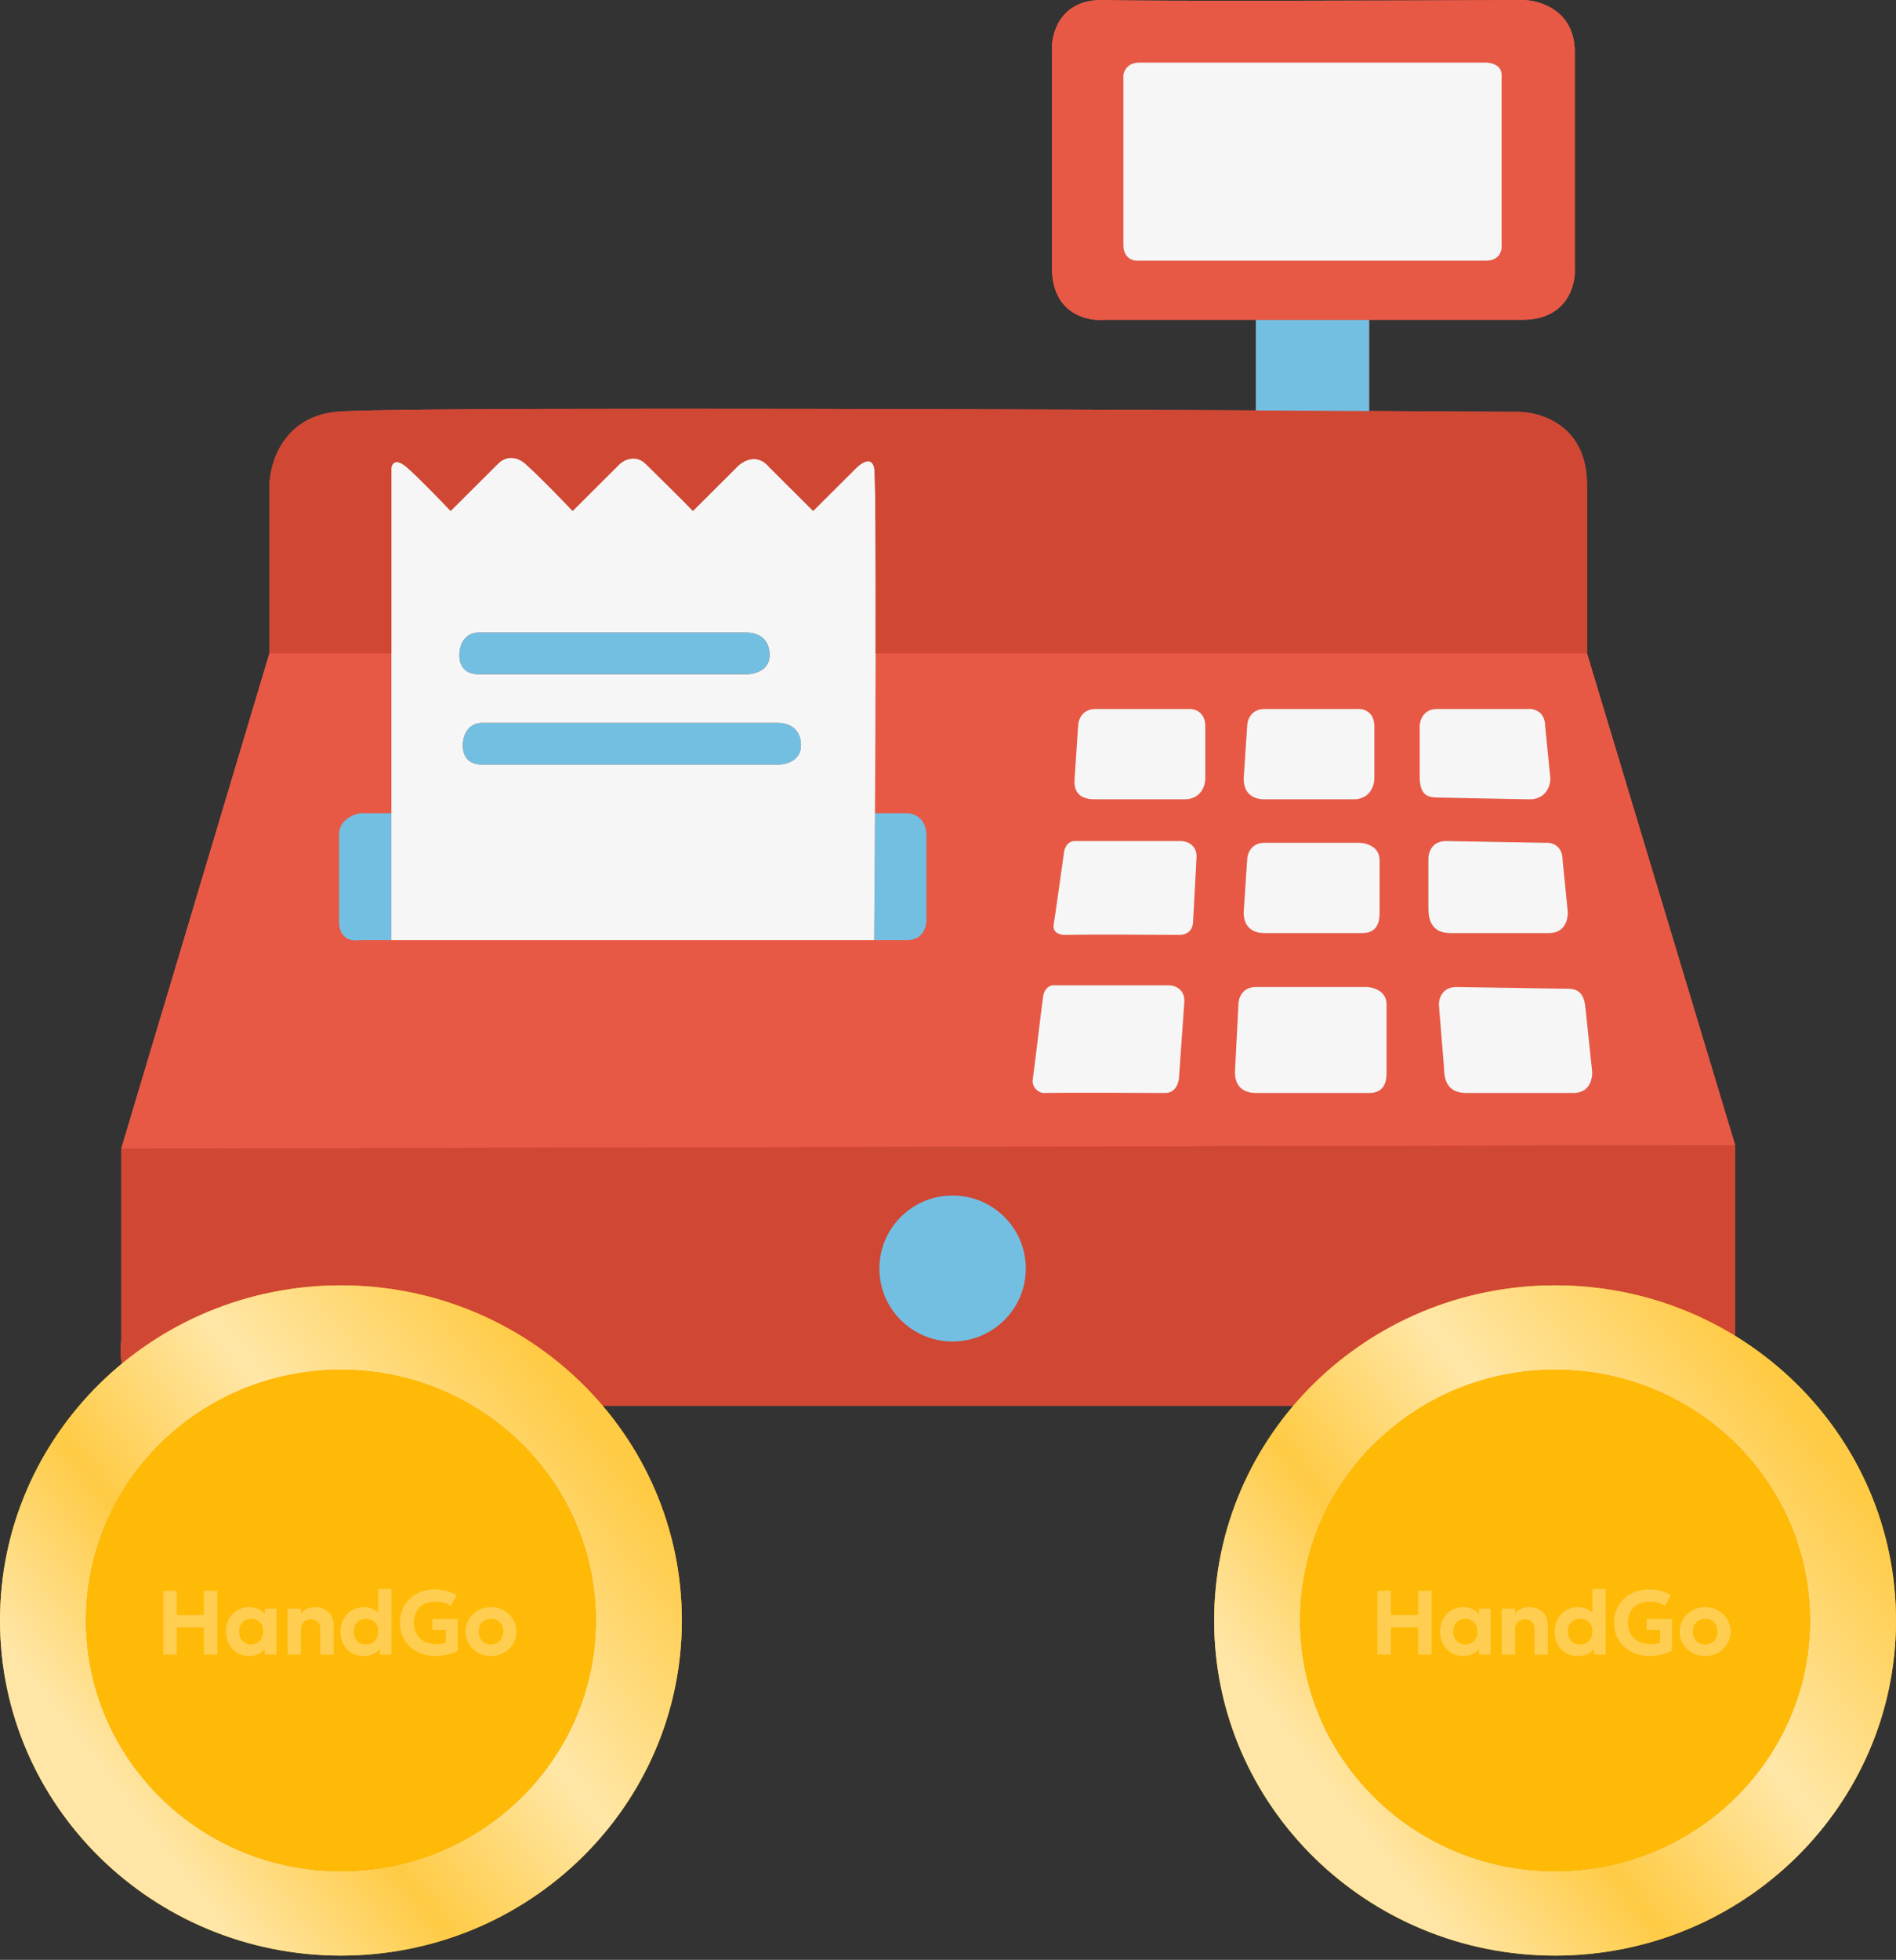 <?xml version="1.0" encoding="UTF-8"?> <svg xmlns="http://www.w3.org/2000/svg" width="302" height="312" viewBox="0 0 302 312" fill="none"><rect x="0" y="0" width="302" height="312" fill="#333333" stroke="none"/> <path fill-rule="evenodd" clip-rule="evenodd" d="M276.378 182.303L252.782 104.018H139.475C139.457 112.182 139.418 121.096 139.372 129.467H144.515C145.533 129.467 147.568 130.186 147.568 133.063V146.065C147.661 147.263 147.18 149.661 144.515 149.661H139.24H62.343H57.346C54.459 150.103 53.922 147.817 54.015 146.618V132.787C54.015 130.574 56.236 129.652 57.346 129.467H62.343V104.018H42.91L19.314 182.856L276.378 182.303ZM189.21 112.87H174.496C172.275 112.87 171.72 114.714 171.72 115.636L171.165 123.935C170.887 126.978 173.108 127.254 174.496 127.254H188.654C191.319 127.254 191.986 125.041 191.986 123.935V115.636C191.986 113.202 190.135 112.777 189.21 112.87ZM216.137 112.87H201.424C199.203 112.87 198.648 114.714 198.648 115.636L198.093 123.935C198.093 126.701 200.036 127.254 201.424 127.254H215.582C218.247 127.254 218.914 125.041 218.914 123.935V115.636C218.914 113.202 217.063 112.777 216.137 112.87ZM243.343 112.87H228.907C226.687 112.87 226.131 114.714 226.131 115.636V123.658C226.131 126.978 227.797 126.978 229.463 126.978L243.621 127.254C246.286 127.254 246.952 125.041 246.952 123.935L246.119 115.636C246.119 113.202 244.268 112.777 243.343 112.87ZM188.099 133.893H171.165C170.055 133.893 169.592 135 169.499 135.553C169.037 138.872 168.056 145.843 167.834 147.171C167.612 148.499 168.852 148.831 169.499 148.831C174.959 148.739 186.251 148.831 187.822 148.831C189.487 148.831 190.042 147.725 190.042 146.618L190.598 136.383C190.598 134.391 188.932 133.893 188.099 133.893ZM216.137 134.17H201.424C199.203 134.17 198.648 136.014 198.648 136.936L198.093 145.235C198.093 148.001 200.036 148.554 201.424 148.554H216.97C219.635 148.554 219.746 146.341 219.746 145.235V136.936C219.746 134.502 217.063 134.078 216.137 134.17ZM246.119 134.17L230.295 133.893C228.075 133.893 227.519 135.737 227.519 136.659V144.682C227.519 148.001 229.463 148.554 231.128 148.554H246.674C249.339 148.554 249.728 146.341 249.728 145.235L248.895 136.936C248.895 134.502 247.044 134.078 246.119 134.17ZM186.156 156.853H167.834C166.723 156.853 166.261 157.96 166.168 158.513C165.705 161.832 164.725 170.463 164.502 171.791C164.28 173.119 165.52 174.004 166.168 174.004C171.628 173.912 184.03 174.004 185.601 174.004C187.266 174.004 187.822 172.344 187.822 171.238L188.654 159.343C188.654 157.351 186.989 156.853 186.156 156.853ZM217.248 157.13H200.036C197.815 157.13 197.26 158.974 197.26 159.896L196.705 170.684C196.705 173.451 198.648 174.004 200.036 174.004H218.081C220.746 174.004 220.857 171.791 220.857 170.684V159.896C220.857 157.462 218.173 157.038 217.248 157.13ZM249.728 157.406L231.961 157.13C229.74 157.13 229.185 158.974 229.185 159.896L230.018 170.131C230.018 173.451 231.961 174.004 233.627 174.004H250.561C253.226 174.004 253.615 171.791 253.615 170.684L252.504 160.173C252.226 157.683 250.838 157.406 249.728 157.406Z" fill="#E85945"></path> <path fill-rule="evenodd" clip-rule="evenodd" d="M276.378 213.838V182.303L19.314 182.856V213.285C18.203 222.137 25.884 223.981 29.863 223.797H38.469H76.778H218.914H257.223H266.384C274.824 223.797 276.563 217.158 276.378 213.838ZM151.732 213.561C158.172 213.561 163.392 208.36 163.392 201.943C163.392 195.527 158.172 190.325 151.732 190.325C145.293 190.325 140.073 195.527 140.073 201.943C140.073 208.36 145.293 213.561 151.732 213.561Z" fill="#E85945"></path> <path d="M163.392 201.943C163.392 208.36 158.172 213.561 151.732 213.561C145.293 213.561 140.073 208.36 140.073 201.943C140.073 195.527 145.293 190.325 151.732 190.325C158.172 190.325 163.392 195.527 163.392 201.943Z" fill="#E85945"></path> <path d="M167.834 156.853H186.156C186.989 156.853 188.654 157.351 188.654 159.343L187.822 171.238C187.822 172.344 187.266 174.004 185.601 174.004C184.03 174.004 171.628 173.912 166.168 174.004C165.52 174.004 164.28 173.119 164.502 171.791C164.725 170.463 165.705 161.832 166.168 158.513C166.261 157.96 166.723 156.853 167.834 156.853Z" fill="#E85945"></path> <path d="M171.165 133.893H188.099C188.932 133.893 190.598 134.391 190.598 136.383L190.042 146.618C190.042 147.725 189.487 148.831 187.822 148.831C186.251 148.831 174.959 148.739 169.499 148.831C168.852 148.831 167.612 148.499 167.834 147.171C168.056 145.843 169.037 138.872 169.499 135.553C169.592 135 170.055 133.893 171.165 133.893Z" fill="#E85945"></path> <path d="M174.496 112.87H189.21C190.135 112.777 191.986 113.202 191.986 115.636V123.935C191.986 125.041 191.319 127.254 188.654 127.254H174.496C173.108 127.254 170.887 126.978 171.165 123.935L171.72 115.636C171.72 114.714 172.275 112.87 174.496 112.87Z" fill="#E85945"></path> <path d="M201.424 112.87H216.137C217.063 112.777 218.914 113.202 218.914 115.636V123.935C218.914 125.041 218.247 127.254 215.582 127.254H201.424C200.036 127.254 198.093 126.701 198.093 123.935L198.648 115.636C198.648 114.714 199.203 112.87 201.424 112.87Z" fill="#E85945"></path> <path d="M201.424 134.17H216.137C217.063 134.078 219.746 134.502 219.746 136.936V145.235C219.746 146.341 219.635 148.554 216.97 148.554H201.424C200.036 148.554 198.093 148.001 198.093 145.235L198.648 136.936C198.648 136.014 199.203 134.17 201.424 134.17Z" fill="#E85945"></path> <path d="M200.036 157.13H217.248C218.173 157.038 220.857 157.462 220.857 159.896V170.684C220.857 171.791 220.746 174.004 218.081 174.004H200.036C198.648 174.004 196.705 173.451 196.705 170.684L197.26 159.896C197.26 158.974 197.815 157.13 200.036 157.13Z" fill="#E85945"></path> <path d="M231.961 157.13L249.728 157.406C250.838 157.406 252.226 157.683 252.504 160.173L253.615 170.684C253.615 171.791 253.226 174.004 250.561 174.004H233.627C231.961 174.004 230.018 173.451 230.018 170.131L229.185 159.896C229.185 158.974 229.74 157.13 231.961 157.13Z" fill="#E85945"></path> <path d="M230.295 133.893L246.119 134.17C247.044 134.078 248.895 134.502 248.895 136.936L249.728 145.235C249.728 146.341 249.339 148.554 246.674 148.554H231.128C229.463 148.554 227.519 148.001 227.519 144.682V136.659C227.519 135.737 228.075 133.893 230.295 133.893Z" fill="#E85945"></path> <path d="M228.907 112.87H243.343C244.268 112.777 246.119 113.202 246.119 115.636L246.952 123.935C246.952 125.041 246.286 127.254 243.621 127.254L229.463 126.978C227.797 126.978 226.131 126.978 226.131 123.658V115.636C226.131 114.714 226.687 112.87 228.907 112.87Z" fill="#E85945"></path> <path d="M218.914 223.797V235.692C218.821 237.259 219.58 240.339 223.355 240.118H253.059C254.54 240.118 257.446 239.232 257.223 235.692V223.797H218.914Z" fill="#E85945"></path> <path d="M38.469 223.797V235.692C38.469 237.075 39.357 239.896 42.91 240.118C46.464 240.339 64.008 240.21 72.337 240.118C74.002 240.21 77.223 239.454 76.778 235.692V223.797H38.469Z" fill="#E85945"></path> <path d="M62.343 149.661V129.467H57.346C56.236 129.652 54.015 130.574 54.015 132.787V146.618C53.922 147.817 54.459 150.103 57.346 149.661H62.343Z" fill="#E85945"></path> <path d="M139.372 129.467C139.331 136.938 139.283 143.975 139.24 149.661H144.515C147.18 149.661 147.661 147.263 147.568 146.065V133.063C147.568 130.186 145.533 129.467 144.515 129.467H139.372Z" fill="#E85945"></path> <path fill-rule="evenodd" clip-rule="evenodd" d="M64.841 74.419C63.065 72.87 62.435 73.773 62.343 74.419V104.018V129.467V149.661H139.24C139.283 143.975 139.331 136.938 139.372 129.467C139.418 121.096 139.457 112.182 139.475 104.018C139.509 88.271 139.464 75.312 139.24 74.419C138.796 72.648 137.204 73.681 136.464 74.419L129.524 81.334L122.584 74.419C120.585 71.984 118.235 73.404 117.309 74.419L110.369 81.334C108.611 79.49 104.543 75.529 102.874 73.865C101.208 72.206 99.265 73.312 98.709 73.865L91.214 81.334C89.548 79.582 85.717 75.636 83.719 73.865C81.72 72.095 79.925 73.128 79.277 73.865L71.781 81.334C70.208 79.674 66.618 75.968 64.841 74.419ZM118.975 100.698H76.223C74.28 100.698 73.169 102.303 73.169 104.294C73.169 106.507 74.558 107.337 76.223 107.337H118.975C120.085 107.337 122.584 106.784 122.584 104.294C122.584 101.251 120.178 100.698 118.975 100.698ZM123.972 115.083H76.778C74.835 115.083 73.725 116.687 73.725 118.679C73.725 120.892 75.113 121.722 76.778 121.722H123.972C125.082 121.722 127.581 121.168 127.581 118.679C127.581 115.636 125.175 115.083 123.972 115.083Z" fill="#E85945"></path> <path d="M76.778 115.083H123.972C125.175 115.083 127.581 115.636 127.581 118.679C127.581 121.168 125.082 121.722 123.972 121.722H76.778C75.113 121.722 73.725 120.892 73.725 118.679C73.725 116.687 74.835 115.083 76.778 115.083Z" fill="#E85945"></path> <path d="M76.223 100.698H118.975C120.178 100.698 122.584 101.251 122.584 104.294C122.584 106.784 120.085 107.337 118.975 107.337H76.223C74.558 107.337 73.169 106.507 73.169 104.294C73.169 102.303 74.28 100.698 76.223 100.698Z" fill="#E85945"></path> <path d="M53.459 65.567C45.02 66.452 42.91 73.865 42.91 77.462V104.018H62.343V74.419C62.435 73.773 63.065 72.87 64.841 74.419C66.618 75.968 70.208 79.674 71.781 81.334L79.277 73.865C79.925 73.128 81.72 72.095 83.719 73.865C85.717 75.636 89.548 79.582 91.214 81.334L98.709 73.865C99.265 73.312 101.208 72.206 102.874 73.865C104.543 75.529 108.611 79.49 110.369 81.334L117.309 74.419C118.235 73.404 120.585 71.984 122.584 74.419L129.524 81.334L136.464 74.419C137.204 73.681 138.796 72.648 139.24 74.419C139.464 75.312 139.509 88.271 139.475 104.018H252.782V77.185C252.782 67.448 245.009 65.382 241.122 65.567C234.191 65.523 226.417 65.478 218.081 65.433C212.305 65.402 206.259 65.371 200.036 65.341C138.728 65.048 60.221 64.857 53.459 65.567Z" fill="#E85945"></path> <path d="M200.036 50.906V65.341C206.259 65.371 212.305 65.402 218.081 65.433V50.906H200.036Z" fill="#E85945"></path> <path fill-rule="evenodd" clip-rule="evenodd" d="M200.036 50.906H218.081H242.51C249.617 50.906 251.024 45.373 250.838 42.607V8.305C250.838 1.666 245.286 0.006 242.51 0.006C223.263 0.099 182.991 0.228 175.884 0.006C168.778 -0.215 167.371 5.447 167.556 8.305V42.607C167.556 49.91 173.108 51.182 175.884 50.906H200.036ZM236.68 9.965H181.437C179.66 9.965 179.031 11.256 178.938 11.901V39.011C178.938 41.224 180.604 41.592 181.437 41.5H236.68C238.901 41.5 239.271 39.84 239.179 39.011V11.901C239.179 10.352 237.513 9.965 236.68 9.965Z" fill="#E85945"></path> <path d="M181.437 9.965H236.68C237.513 9.965 239.179 10.352 239.179 11.901V39.011C239.271 39.84 238.901 41.5 236.68 41.5H181.437C180.604 41.592 178.938 41.224 178.938 39.011V11.901C179.031 11.256 179.66 9.965 181.437 9.965Z" fill="#E85945"></path> <path fill-rule="evenodd" clip-rule="evenodd" d="M276.378 182.303L252.782 104.018H139.475C139.457 112.182 139.418 121.096 139.372 129.467H144.515C145.533 129.467 147.568 130.186 147.568 133.063V146.065C147.661 147.263 147.18 149.661 144.515 149.661H139.24H62.343H57.346C54.459 150.103 53.922 147.817 54.015 146.618V132.787C54.015 130.574 56.236 129.652 57.346 129.467H62.343V104.018H42.91L19.314 182.856L276.378 182.303ZM189.21 112.87H174.496C172.275 112.87 171.72 114.714 171.72 115.636L171.165 123.935C170.887 126.978 173.108 127.254 174.496 127.254H188.654C191.319 127.254 191.986 125.041 191.986 123.935V115.636C191.986 113.202 190.135 112.777 189.21 112.87ZM216.137 112.87H201.424C199.203 112.87 198.648 114.714 198.648 115.636L198.093 123.935C198.093 126.701 200.036 127.254 201.424 127.254H215.582C218.247 127.254 218.914 125.041 218.914 123.935V115.636C218.914 113.202 217.063 112.777 216.137 112.87ZM243.343 112.87H228.907C226.687 112.87 226.131 114.714 226.131 115.636V123.658C226.131 126.978 227.797 126.978 229.463 126.978L243.621 127.254C246.286 127.254 246.952 125.041 246.952 123.935L246.119 115.636C246.119 113.202 244.268 112.777 243.343 112.87ZM188.099 133.893H171.165C170.055 133.893 169.592 135 169.499 135.553C169.037 138.872 168.056 145.843 167.834 147.171C167.612 148.499 168.852 148.831 169.499 148.831C174.959 148.739 186.251 148.831 187.822 148.831C189.487 148.831 190.042 147.725 190.042 146.618L190.598 136.383C190.598 134.391 188.932 133.893 188.099 133.893ZM216.137 134.17H201.424C199.203 134.17 198.648 136.014 198.648 136.936L198.093 145.235C198.093 148.001 200.036 148.554 201.424 148.554H216.97C219.635 148.554 219.746 146.341 219.746 145.235V136.936C219.746 134.502 217.063 134.078 216.137 134.17ZM246.119 134.17L230.295 133.893C228.075 133.893 227.519 135.737 227.519 136.659V144.682C227.519 148.001 229.463 148.554 231.128 148.554H246.674C249.339 148.554 249.728 146.341 249.728 145.235L248.895 136.936C248.895 134.502 247.044 134.078 246.119 134.17ZM186.156 156.853H167.834C166.723 156.853 166.261 157.96 166.168 158.513C165.705 161.832 164.725 170.463 164.502 171.791C164.28 173.119 165.52 174.004 166.168 174.004C171.628 173.912 184.03 174.004 185.601 174.004C187.266 174.004 187.822 172.344 187.822 171.238L188.654 159.343C188.654 157.351 186.989 156.853 186.156 156.853ZM217.248 157.13H200.036C197.815 157.13 197.26 158.974 197.26 159.896L196.705 170.684C196.705 173.451 198.648 174.004 200.036 174.004H218.081C220.746 174.004 220.857 171.791 220.857 170.684V159.896C220.857 157.462 218.173 157.038 217.248 157.13ZM249.728 157.406L231.961 157.13C229.74 157.13 229.185 158.974 229.185 159.896L230.018 170.131C230.018 173.451 231.961 174.004 233.627 174.004H250.561C253.226 174.004 253.615 171.791 253.615 170.684L252.504 160.173C252.226 157.683 250.838 157.406 249.728 157.406Z" fill="#E85945"></path> <path fill-rule="evenodd" clip-rule="evenodd" d="M276.378 213.838V182.303L19.314 182.856V213.285C18.203 222.137 25.884 223.981 29.863 223.797H38.469H76.778H218.914H257.223H266.384C274.824 223.797 276.563 217.158 276.378 213.838ZM151.732 213.561C158.172 213.561 163.392 208.36 163.392 201.943C163.392 195.527 158.172 190.325 151.732 190.325C145.293 190.325 140.073 195.527 140.073 201.943C140.073 208.36 145.293 213.561 151.732 213.561Z" fill="#D04734"></path> <path d="M163.392 201.943C163.392 208.36 158.172 213.561 151.732 213.561C145.293 213.561 140.073 208.36 140.073 201.943C140.073 195.527 145.293 190.325 151.732 190.325C158.172 190.325 163.392 195.527 163.392 201.943Z" fill="#73BFE2"></path> <path d="M167.834 156.853H186.156C186.989 156.853 188.654 157.351 188.654 159.343L187.822 171.238C187.822 172.344 187.266 174.004 185.601 174.004C184.03 174.004 171.628 173.912 166.168 174.004C165.52 174.004 164.28 173.119 164.502 171.791C164.725 170.463 165.705 161.832 166.168 158.513C166.261 157.96 166.723 156.853 167.834 156.853Z" fill="#F6F6F6"></path> <path d="M171.165 133.893H188.099C188.932 133.893 190.598 134.391 190.598 136.383L190.042 146.618C190.042 147.725 189.487 148.831 187.822 148.831C186.251 148.831 174.959 148.739 169.499 148.831C168.852 148.831 167.612 148.499 167.834 147.171C168.056 145.843 169.037 138.872 169.499 135.553C169.592 135 170.055 133.893 171.165 133.893Z" fill="#F6F6F6"></path> <path d="M174.496 112.87H189.21C190.135 112.777 191.986 113.202 191.986 115.636V123.935C191.986 125.041 191.319 127.254 188.654 127.254H174.496C173.108 127.254 170.887 126.978 171.165 123.935L171.72 115.636C171.72 114.714 172.275 112.87 174.496 112.87Z" fill="#F6F6F6"></path> <path d="M201.424 112.87H216.137C217.063 112.777 218.914 113.202 218.914 115.636V123.935C218.914 125.041 218.247 127.254 215.582 127.254H201.424C200.036 127.254 198.093 126.701 198.093 123.935L198.648 115.636C198.648 114.714 199.203 112.87 201.424 112.87Z" fill="#F6F6F6"></path> <path d="M201.424 134.17H216.137C217.063 134.078 219.746 134.502 219.746 136.936V145.235C219.746 146.341 219.635 148.554 216.97 148.554H201.424C200.036 148.554 198.093 148.001 198.093 145.235L198.648 136.936C198.648 136.014 199.203 134.17 201.424 134.17Z" fill="#F6F6F6"></path> <path d="M200.036 157.13H217.248C218.173 157.038 220.857 157.462 220.857 159.896V170.684C220.857 171.791 220.746 174.004 218.081 174.004H200.036C198.648 174.004 196.705 173.451 196.705 170.684L197.26 159.896C197.26 158.974 197.815 157.13 200.036 157.13Z" fill="#F6F6F6"></path> <path d="M231.961 157.13L249.728 157.406C250.838 157.406 252.226 157.683 252.504 160.173L253.615 170.684C253.615 171.791 253.226 174.004 250.561 174.004H233.627C231.961 174.004 230.018 173.451 230.018 170.131L229.185 159.896C229.185 158.974 229.74 157.13 231.961 157.13Z" fill="#F6F6F6"></path> <path d="M230.295 133.893L246.119 134.17C247.044 134.078 248.895 134.502 248.895 136.936L249.728 145.235C249.728 146.341 249.339 148.554 246.674 148.554H231.128C229.463 148.554 227.519 148.001 227.519 144.682V136.659C227.519 135.737 228.075 133.893 230.295 133.893Z" fill="#F6F6F6"></path> <path d="M228.907 112.87H243.343C244.268 112.777 246.119 113.202 246.119 115.636L246.952 123.935C246.952 125.041 246.286 127.254 243.621 127.254L229.463 126.978C227.797 126.978 226.131 126.978 226.131 123.658V115.636C226.131 114.714 226.687 112.87 228.907 112.87Z" fill="#F6F6F6"></path> <path d="M218.914 223.797V235.692C218.821 237.259 219.58 240.339 223.355 240.118H253.059C254.54 240.118 257.446 239.232 257.223 235.692V223.797H218.914Z" fill="#73BFE2"></path> <path d="M38.469 223.797V235.692C38.469 237.075 39.357 239.896 42.91 240.118C46.464 240.339 64.008 240.21 72.337 240.118C74.002 240.21 77.223 239.454 76.778 235.692V223.797H38.469Z" fill="#73BFE2"></path> <path d="M62.343 149.661V129.467H57.346C56.236 129.652 54.015 130.574 54.015 132.787V146.618C53.922 147.817 54.459 150.103 57.346 149.661H62.343Z" fill="#73BFE2"></path> <path d="M139.372 129.467C139.331 136.938 139.283 143.975 139.24 149.661H144.515C147.18 149.661 147.661 147.263 147.568 146.065V133.063C147.568 130.186 145.533 129.467 144.515 129.467H139.372Z" fill="#73BFE2"></path> <path fill-rule="evenodd" clip-rule="evenodd" d="M64.841 74.419C63.065 72.87 62.435 73.773 62.343 74.419V104.018V129.467V149.661H139.24C139.283 143.975 139.331 136.938 139.372 129.467C139.418 121.096 139.457 112.182 139.475 104.018C139.509 88.271 139.464 75.312 139.24 74.419C138.796 72.648 137.204 73.681 136.464 74.419L129.524 81.334L122.584 74.419C120.585 71.984 118.235 73.404 117.309 74.419L110.369 81.334C108.611 79.49 104.543 75.529 102.874 73.865C101.208 72.206 99.265 73.312 98.709 73.865L91.214 81.334C89.548 79.582 85.717 75.636 83.719 73.865C81.72 72.095 79.925 73.128 79.277 73.865L71.781 81.334C70.208 79.674 66.618 75.968 64.841 74.419ZM118.975 100.698H76.223C74.28 100.698 73.169 102.303 73.169 104.294C73.169 106.507 74.558 107.337 76.223 107.337H118.975C120.085 107.337 122.584 106.784 122.584 104.294C122.584 101.251 120.178 100.698 118.975 100.698ZM123.972 115.083H76.778C74.835 115.083 73.725 116.687 73.725 118.679C73.725 120.892 75.113 121.722 76.778 121.722H123.972C125.082 121.722 127.581 121.168 127.581 118.679C127.581 115.636 125.175 115.083 123.972 115.083Z" fill="#F6F6F6"></path> <path d="M76.778 115.083H123.972C125.175 115.083 127.581 115.636 127.581 118.679C127.581 121.168 125.082 121.722 123.972 121.722H76.778C75.113 121.722 73.725 120.892 73.725 118.679C73.725 116.687 74.835 115.083 76.778 115.083Z" fill="#73BFE2"></path> <path d="M76.223 100.698H118.975C120.178 100.698 122.584 101.251 122.584 104.294C122.584 106.784 120.085 107.337 118.975 107.337H76.223C74.558 107.337 73.169 106.507 73.169 104.294C73.169 102.303 74.28 100.698 76.223 100.698Z" fill="#73BFE2"></path> <path d="M53.459 65.567C45.02 66.452 42.91 73.865 42.91 77.462V104.018H62.343V74.419C62.435 73.773 63.065 72.87 64.841 74.419C66.618 75.968 70.208 79.674 71.781 81.334L79.277 73.865C79.925 73.128 81.72 72.095 83.719 73.865C85.717 75.636 89.548 79.582 91.214 81.334L98.709 73.865C99.265 73.312 101.208 72.206 102.874 73.865C104.543 75.529 108.611 79.49 110.369 81.334L117.309 74.419C118.235 73.404 120.585 71.984 122.584 74.419L129.524 81.334L136.464 74.419C137.204 73.681 138.796 72.648 139.24 74.419C139.464 75.312 139.509 88.271 139.475 104.018H252.782V77.185C252.782 67.448 245.009 65.382 241.122 65.567C234.191 65.523 226.417 65.478 218.081 65.433C212.305 65.402 206.259 65.371 200.036 65.341C138.728 65.048 60.221 64.857 53.459 65.567Z" fill="#D04734"></path> <path d="M200.036 50.906V65.341C206.259 65.371 212.305 65.402 218.081 65.433V50.906H200.036Z" fill="#73BFE2"></path> <path fill-rule="evenodd" clip-rule="evenodd" d="M200.036 50.906H218.081H242.51C249.617 50.906 251.024 45.373 250.838 42.607V8.305C250.838 1.666 245.286 0.006 242.51 0.006C223.263 0.099 182.991 0.228 175.884 0.006C168.778 -0.215 167.371 5.447 167.556 8.305V42.607C167.556 49.91 173.108 51.182 175.884 50.906H200.036ZM236.68 9.965H181.437C179.66 9.965 179.031 11.256 178.938 11.901V39.011C178.938 41.224 180.604 41.592 181.437 41.5H236.68C238.901 41.5 239.271 39.84 239.179 39.011V11.901C239.179 10.352 237.513 9.965 236.68 9.965Z" fill="#E85945"></path> <path d="M181.437 9.965H236.68C237.513 9.965 239.179 10.352 239.179 11.901V39.011C239.271 39.84 238.901 41.5 236.68 41.5H181.437C180.604 41.592 178.938 41.224 178.938 39.011V11.901C179.031 11.256 179.66 9.965 181.437 9.965Z" fill="#F6F6F6"></path> <path fill-rule="evenodd" clip-rule="evenodd" d="M54.303 311.325C84.293 311.325 108.606 287.439 108.606 257.975C108.606 228.51 84.293 204.625 54.303 204.625C24.312 204.625 0 228.51 0 257.975C0 287.439 24.312 311.325 54.303 311.325ZM54.303 297.896C76.725 297.896 94.902 280.023 94.902 257.975C94.902 235.927 76.725 218.053 54.303 218.053C31.88 218.053 13.703 235.927 13.703 257.975C13.703 280.023 31.88 297.896 54.303 297.896Z" fill="#FFBA07"></path> <path d="M94.902 257.975C94.902 280.023 76.725 297.896 54.303 297.896C31.88 297.896 13.703 280.023 13.703 257.975C13.703 235.927 31.88 218.053 54.303 218.053C76.725 218.053 94.902 235.927 94.902 257.975Z" fill="#FFBA07"></path> <path fill-rule="evenodd" clip-rule="evenodd" d="M247.697 311.325C277.688 311.325 302 287.439 302 257.975C302 228.51 277.688 204.625 247.697 204.625C217.706 204.625 193.394 228.51 193.394 257.975C193.394 287.439 217.706 311.325 247.697 311.325ZM247.697 297.896C270.12 297.896 288.297 280.023 288.297 257.975C288.297 235.927 270.12 218.053 247.697 218.053C225.275 218.053 207.098 235.927 207.098 257.975C207.098 280.023 225.275 297.896 247.697 297.896Z" fill="#FFBA07"></path> <path d="M288.297 257.975C288.297 280.023 270.12 297.896 247.697 297.896C225.275 297.896 207.098 280.023 207.098 257.975C207.098 235.927 225.275 218.053 247.697 218.053C270.12 218.053 288.297 235.927 288.297 257.975Z" fill="#FFBA07"></path> <path fill-rule="evenodd" clip-rule="evenodd" d="M54.303 311.325C84.293 311.325 108.606 287.439 108.606 257.975C108.606 228.51 84.293 204.625 54.303 204.625C24.312 204.625 0 228.51 0 257.975C0 287.439 24.312 311.325 54.303 311.325ZM54.303 297.896C76.725 297.896 94.902 280.023 94.902 257.975C94.902 235.927 76.725 218.053 54.303 218.053C31.88 218.053 13.703 235.927 13.703 257.975C13.703 280.023 31.88 297.896 54.303 297.896Z" fill="url(#paint0_linear_99_142)"></path> <path d="M94.902 257.975C94.902 280.023 76.725 297.896 54.303 297.896C31.88 297.896 13.703 280.023 13.703 257.975C13.703 235.927 31.88 218.053 54.303 218.053C76.725 218.053 94.902 235.927 94.902 257.975Z" fill="#FFBA07"></path> <path fill-rule="evenodd" clip-rule="evenodd" d="M247.697 311.325C277.688 311.325 302 287.439 302 257.975C302 228.51 277.688 204.625 247.697 204.625C217.706 204.625 193.394 228.51 193.394 257.975C193.394 287.439 217.706 311.325 247.697 311.325ZM247.697 297.896C270.12 297.896 288.297 280.023 288.297 257.975C288.297 235.927 270.12 218.053 247.697 218.053C225.275 218.053 207.098 235.927 207.098 257.975C207.098 280.023 225.275 297.896 247.697 297.896Z" fill="url(#paint1_linear_99_142)"></path> <path d="M288.297 257.975C288.297 280.023 270.12 297.896 247.697 297.896C225.275 297.896 207.098 280.023 207.098 257.975C207.098 235.927 225.275 218.053 247.697 218.053C270.12 218.053 288.297 235.927 288.297 257.975Z" fill="#FFBA07"></path> <path d="M26.012 263.413V253.243H28.162V257.101H32.477V253.243H34.627V263.413H32.477V259.069H28.162V263.413H26.012ZM39.664 263.631C38.962 263.631 38.334 263.469 37.782 263.144C37.23 262.815 36.794 262.358 36.475 261.772C36.16 261.186 36.003 260.51 36.003 259.745C36.003 259.169 36.092 258.643 36.271 258.169C36.455 257.694 36.712 257.285 37.041 256.941C37.371 256.592 37.758 256.326 38.204 256.142C38.654 255.953 39.141 255.859 39.664 255.859C40.361 255.859 40.95 256.009 41.429 256.309C41.913 256.609 42.267 257.001 42.489 257.486L42.192 257.943V256.076H44.037V263.413H42.192V261.546L42.489 262.004C42.267 262.488 41.913 262.881 41.429 263.181C40.95 263.481 40.361 263.631 39.664 263.631ZM40.005 261.793C40.373 261.793 40.703 261.711 40.993 261.546C41.284 261.377 41.511 261.14 41.676 260.834C41.845 260.529 41.93 260.166 41.93 259.745C41.93 259.324 41.845 258.96 41.676 258.655C41.511 258.35 41.284 258.115 40.993 257.951C40.703 257.781 40.373 257.696 40.005 257.696C39.642 257.696 39.315 257.781 39.025 257.951C38.734 258.115 38.504 258.35 38.334 258.655C38.17 258.96 38.087 259.324 38.087 259.745C38.087 260.166 38.17 260.529 38.334 260.834C38.504 261.14 38.734 261.377 39.025 261.546C39.315 261.711 39.642 261.793 40.005 261.793ZM45.807 263.413V256.076H47.928V256.905C48.209 256.536 48.54 256.27 48.923 256.105C49.31 255.941 49.715 255.859 50.136 255.859C50.819 255.859 51.381 255.994 51.821 256.265C52.267 256.532 52.596 256.878 52.809 257.304C53.027 257.73 53.136 258.178 53.136 258.648V263.413H51.015V259.309C51.015 258.844 50.884 258.474 50.623 258.198C50.366 257.922 49.993 257.784 49.504 257.784C49.194 257.784 48.921 257.854 48.683 257.994C48.446 258.13 48.26 258.321 48.124 258.568C47.993 258.815 47.928 259.101 47.928 259.425V263.413H45.807ZM57.896 263.631C57.189 263.631 56.559 263.469 56.007 263.144C55.46 262.815 55.026 262.358 54.707 261.772C54.392 261.186 54.235 260.51 54.235 259.745C54.235 259.198 54.324 258.689 54.503 258.219C54.687 257.75 54.944 257.338 55.273 256.984C55.603 256.631 55.992 256.355 56.443 256.156C56.893 255.958 57.39 255.859 57.932 255.859C58.528 255.859 59.056 255.977 59.516 256.214C59.981 256.447 60.38 256.788 60.714 257.239L60.235 257.725V252.953H62.356V263.413H60.511V261.554L60.801 262.033C60.574 262.503 60.213 262.888 59.719 263.188C59.225 263.483 58.617 263.631 57.896 263.631ZM58.288 261.793C58.661 261.793 58.995 261.711 59.291 261.546C59.586 261.377 59.818 261.14 59.988 260.834C60.157 260.529 60.242 260.166 60.242 259.745C60.242 259.324 60.157 258.96 59.988 258.655C59.823 258.35 59.593 258.115 59.298 257.951C59.002 257.781 58.666 257.696 58.288 257.696C57.91 257.696 57.574 257.781 57.278 257.951C56.983 258.115 56.75 258.35 56.581 258.655C56.411 258.96 56.327 259.324 56.327 259.745C56.327 260.166 56.411 260.529 56.581 260.834C56.75 261.14 56.983 261.377 57.278 261.546C57.574 261.711 57.91 261.793 58.288 261.793ZM69.412 263.631C68.623 263.631 67.882 263.51 67.189 263.268C66.497 263.021 65.889 262.67 65.366 262.215C64.848 261.755 64.441 261.198 64.146 260.544C63.85 259.89 63.703 259.154 63.703 258.336C63.703 257.527 63.843 256.796 64.124 256.142C64.409 255.488 64.807 254.929 65.315 254.464C65.824 253.999 66.414 253.643 67.088 253.396C67.766 253.149 68.497 253.025 69.281 253.025C69.64 253.025 70.013 253.055 70.4 253.113C70.787 253.166 71.177 253.263 71.57 253.403C71.967 253.539 72.349 253.73 72.717 253.977L71.817 255.648C71.458 255.42 71.076 255.251 70.669 255.139C70.267 255.028 69.843 254.972 69.398 254.972C68.86 254.972 68.376 255.05 67.945 255.205C67.514 255.36 67.148 255.585 66.848 255.88C66.548 256.171 66.318 256.524 66.158 256.941C65.998 257.357 65.918 257.825 65.918 258.343C65.918 259.089 66.075 259.716 66.39 260.224C66.705 260.728 67.136 261.111 67.683 261.372C68.231 261.629 68.848 261.757 69.536 261.757C69.836 261.757 70.114 261.73 70.371 261.677C70.628 261.624 70.846 261.561 71.025 261.488V259.469H68.875V257.74H72.921V262.781C72.63 262.956 72.279 263.108 71.867 263.239C71.456 263.365 71.032 263.462 70.596 263.529C70.165 263.597 69.77 263.631 69.412 263.631ZM78.208 263.631C77.419 263.631 76.719 263.454 76.109 263.101C75.499 262.747 75.019 262.278 74.671 261.692C74.327 261.101 74.155 260.452 74.155 259.745C74.155 259.227 74.254 258.735 74.453 258.27C74.651 257.8 74.932 257.386 75.295 257.028C75.659 256.665 76.087 256.379 76.581 256.171C77.075 255.963 77.618 255.859 78.208 255.859C78.998 255.859 79.695 256.035 80.3 256.389C80.911 256.742 81.388 257.214 81.731 257.805C82.08 258.391 82.254 259.038 82.254 259.745C82.254 260.258 82.155 260.75 81.957 261.219C81.758 261.689 81.477 262.106 81.114 262.469C80.756 262.827 80.329 263.111 79.835 263.319C79.342 263.527 78.799 263.631 78.208 263.631ZM78.208 261.793C78.581 261.793 78.915 261.711 79.211 261.546C79.506 261.377 79.739 261.14 79.908 260.834C80.078 260.525 80.162 260.161 80.162 259.745C80.162 259.324 80.078 258.96 79.908 258.655C79.743 258.35 79.513 258.115 79.218 257.951C78.923 257.781 78.586 257.696 78.208 257.696C77.831 257.696 77.492 257.781 77.191 257.951C76.896 258.115 76.663 258.35 76.494 258.655C76.329 258.96 76.247 259.324 76.247 259.745C76.247 260.166 76.332 260.529 76.501 260.834C76.671 261.14 76.903 261.377 77.199 261.546C77.494 261.711 77.831 261.793 78.208 261.793Z" fill="#FFCE51"></path> <path d="M219.406 263.413V253.243H221.556V257.101H225.871V253.243H228.022V263.413H225.871V259.069H221.556V263.413H219.406ZM233.058 263.631C232.356 263.631 231.729 263.469 231.177 263.144C230.625 262.815 230.189 262.358 229.869 261.772C229.554 261.186 229.397 260.51 229.397 259.745C229.397 259.169 229.487 258.643 229.666 258.169C229.85 257.694 230.106 257.285 230.436 256.941C230.765 256.592 231.153 256.326 231.598 256.142C232.048 255.953 232.535 255.859 233.058 255.859C233.756 255.859 234.344 256.009 234.823 256.309C235.308 256.609 235.661 257.001 235.884 257.486L235.586 257.943V256.076H237.431V263.413H235.586V261.546L235.884 262.004C235.661 262.488 235.308 262.881 234.823 263.181C234.344 263.481 233.756 263.631 233.058 263.631ZM233.4 261.793C233.768 261.793 234.097 261.711 234.388 261.546C234.678 261.377 234.906 261.14 235.07 260.834C235.24 260.529 235.325 260.166 235.325 259.745C235.325 259.324 235.24 258.96 235.07 258.655C234.906 258.35 234.678 258.115 234.388 257.951C234.097 257.781 233.768 257.696 233.4 257.696C233.036 257.696 232.709 257.781 232.419 257.951C232.128 258.115 231.898 258.35 231.729 258.655C231.564 258.96 231.482 259.324 231.482 259.745C231.482 260.166 231.564 260.529 231.729 260.834C231.898 261.14 232.128 261.377 232.419 261.546C232.709 261.711 233.036 261.793 233.4 261.793ZM239.201 263.413V256.076H241.322V256.905C241.603 256.536 241.935 256.27 242.317 256.105C242.705 255.941 243.109 255.859 243.531 255.859C244.213 255.859 244.775 255.994 245.216 256.265C245.661 256.532 245.991 256.878 246.204 257.304C246.422 257.73 246.531 258.178 246.531 258.648V263.413H244.409V259.309C244.409 258.844 244.279 258.474 244.017 258.198C243.761 257.922 243.388 257.784 242.899 257.784C242.589 257.784 242.315 257.854 242.078 257.994C241.84 258.13 241.654 258.321 241.518 258.568C241.388 258.815 241.322 259.101 241.322 259.425V263.413H239.201ZM251.29 263.631C250.583 263.631 249.954 263.469 249.401 263.144C248.854 262.815 248.421 262.358 248.101 261.772C247.786 261.186 247.629 260.51 247.629 259.745C247.629 259.198 247.719 258.689 247.898 258.219C248.082 257.75 248.338 257.338 248.668 256.984C248.997 256.631 249.387 256.355 249.837 256.156C250.288 255.958 250.784 255.859 251.326 255.859C251.922 255.859 252.45 255.977 252.91 256.214C253.375 256.447 253.775 256.788 254.109 257.239L253.629 257.725V252.953H255.75V263.413H253.905V261.554L254.196 262.033C253.968 262.503 253.607 262.888 253.113 263.188C252.62 263.483 252.012 263.631 251.29 263.631ZM251.682 261.793C252.055 261.793 252.389 261.711 252.685 261.546C252.98 261.377 253.213 261.14 253.382 260.834C253.552 260.529 253.636 260.166 253.636 259.745C253.636 259.324 253.552 258.96 253.382 258.655C253.218 258.35 252.988 258.115 252.692 257.951C252.397 257.781 252.06 257.696 251.682 257.696C251.305 257.696 250.968 257.781 250.673 257.951C250.377 258.115 250.145 258.35 249.975 258.655C249.806 258.96 249.721 259.324 249.721 259.745C249.721 260.166 249.806 260.529 249.975 260.834C250.145 261.14 250.377 261.377 250.673 261.546C250.968 261.711 251.305 261.793 251.682 261.793ZM262.807 263.631C262.017 263.631 261.276 263.51 260.584 263.268C259.891 263.021 259.283 262.67 258.76 262.215C258.242 261.755 257.835 261.198 257.54 260.544C257.245 259.89 257.097 259.154 257.097 258.336C257.097 257.527 257.237 256.796 257.518 256.142C257.804 255.488 258.201 254.929 258.71 254.464C259.218 253.999 259.809 253.643 260.482 253.396C261.16 253.149 261.891 253.025 262.676 253.025C263.034 253.025 263.407 253.055 263.794 253.113C264.182 253.166 264.572 253.263 264.964 253.403C265.361 253.539 265.744 253.73 266.112 253.977L265.211 255.648C264.853 255.42 264.47 255.251 264.063 255.139C263.661 255.028 263.238 254.972 262.792 254.972C262.254 254.972 261.77 255.05 261.339 255.205C260.908 255.36 260.543 255.585 260.242 255.88C259.942 256.171 259.712 256.524 259.552 256.941C259.392 257.357 259.312 257.825 259.312 258.343C259.312 259.089 259.47 259.716 259.785 260.224C260.099 260.728 260.53 261.111 261.078 261.372C261.625 261.629 262.242 261.757 262.93 261.757C263.23 261.757 263.509 261.73 263.765 261.677C264.022 261.624 264.24 261.561 264.419 261.488V259.469H262.269V257.74H266.315V262.781C266.025 262.956 265.673 263.108 265.262 263.239C264.85 263.365 264.426 263.462 263.991 263.529C263.56 263.597 263.165 263.631 262.807 263.631ZM271.603 263.631C270.813 263.631 270.114 263.454 269.503 263.101C268.893 262.747 268.414 262.278 268.065 261.692C267.721 261.101 267.549 260.452 267.549 259.745C267.549 259.227 267.649 258.735 267.847 258.27C268.046 257.8 268.327 257.386 268.69 257.028C269.053 256.665 269.482 256.379 269.976 256.171C270.47 255.963 271.012 255.859 271.603 255.859C272.392 255.859 273.09 256.035 273.695 256.389C274.305 256.742 274.782 257.214 275.126 257.805C275.475 258.391 275.649 259.038 275.649 259.745C275.649 260.258 275.55 260.75 275.351 261.219C275.153 261.689 274.872 262.106 274.508 262.469C274.15 262.827 273.724 263.111 273.23 263.319C272.736 263.527 272.194 263.631 271.603 263.631ZM271.603 261.793C271.976 261.793 272.31 261.711 272.605 261.546C272.901 261.377 273.133 261.14 273.303 260.834C273.472 260.525 273.557 260.161 273.557 259.745C273.557 259.324 273.472 258.96 273.303 258.655C273.138 258.35 272.908 258.115 272.612 257.951C272.317 257.781 271.981 257.696 271.603 257.696C271.225 257.696 270.886 257.781 270.586 257.951C270.29 258.115 270.058 258.35 269.888 258.655C269.724 258.96 269.641 259.324 269.641 259.745C269.641 260.166 269.726 260.529 269.896 260.834C270.065 261.14 270.298 261.377 270.593 261.546C270.888 261.711 271.225 261.793 271.603 261.793Z" fill="#FFCE51"></path> <defs> <linearGradient id="paint0_linear_99_142" x1="88.906" y1="219.206" x2="7.212" y2="282.904" gradientUnits="userSpaceOnUse"> <stop stop-color="#FFCB45"></stop> <stop offset="0.367" stop-color="#FFE7A8"></stop> <stop offset="0.66" stop-color="#FFCB45"></stop> <stop offset="0.923" stop-color="#FFE6A6"></stop> </linearGradient> <linearGradient id="paint1_linear_99_142" x1="282.3" y1="219.206" x2="200.606" y2="282.904" gradientUnits="userSpaceOnUse"> <stop stop-color="#FFCB45"></stop> <stop offset="0.367" stop-color="#FFE7A8"></stop> <stop offset="0.66" stop-color="#FFCB45"></stop> <stop offset="0.923" stop-color="#FFE6A6"></stop> </linearGradient> </defs> </svg> 